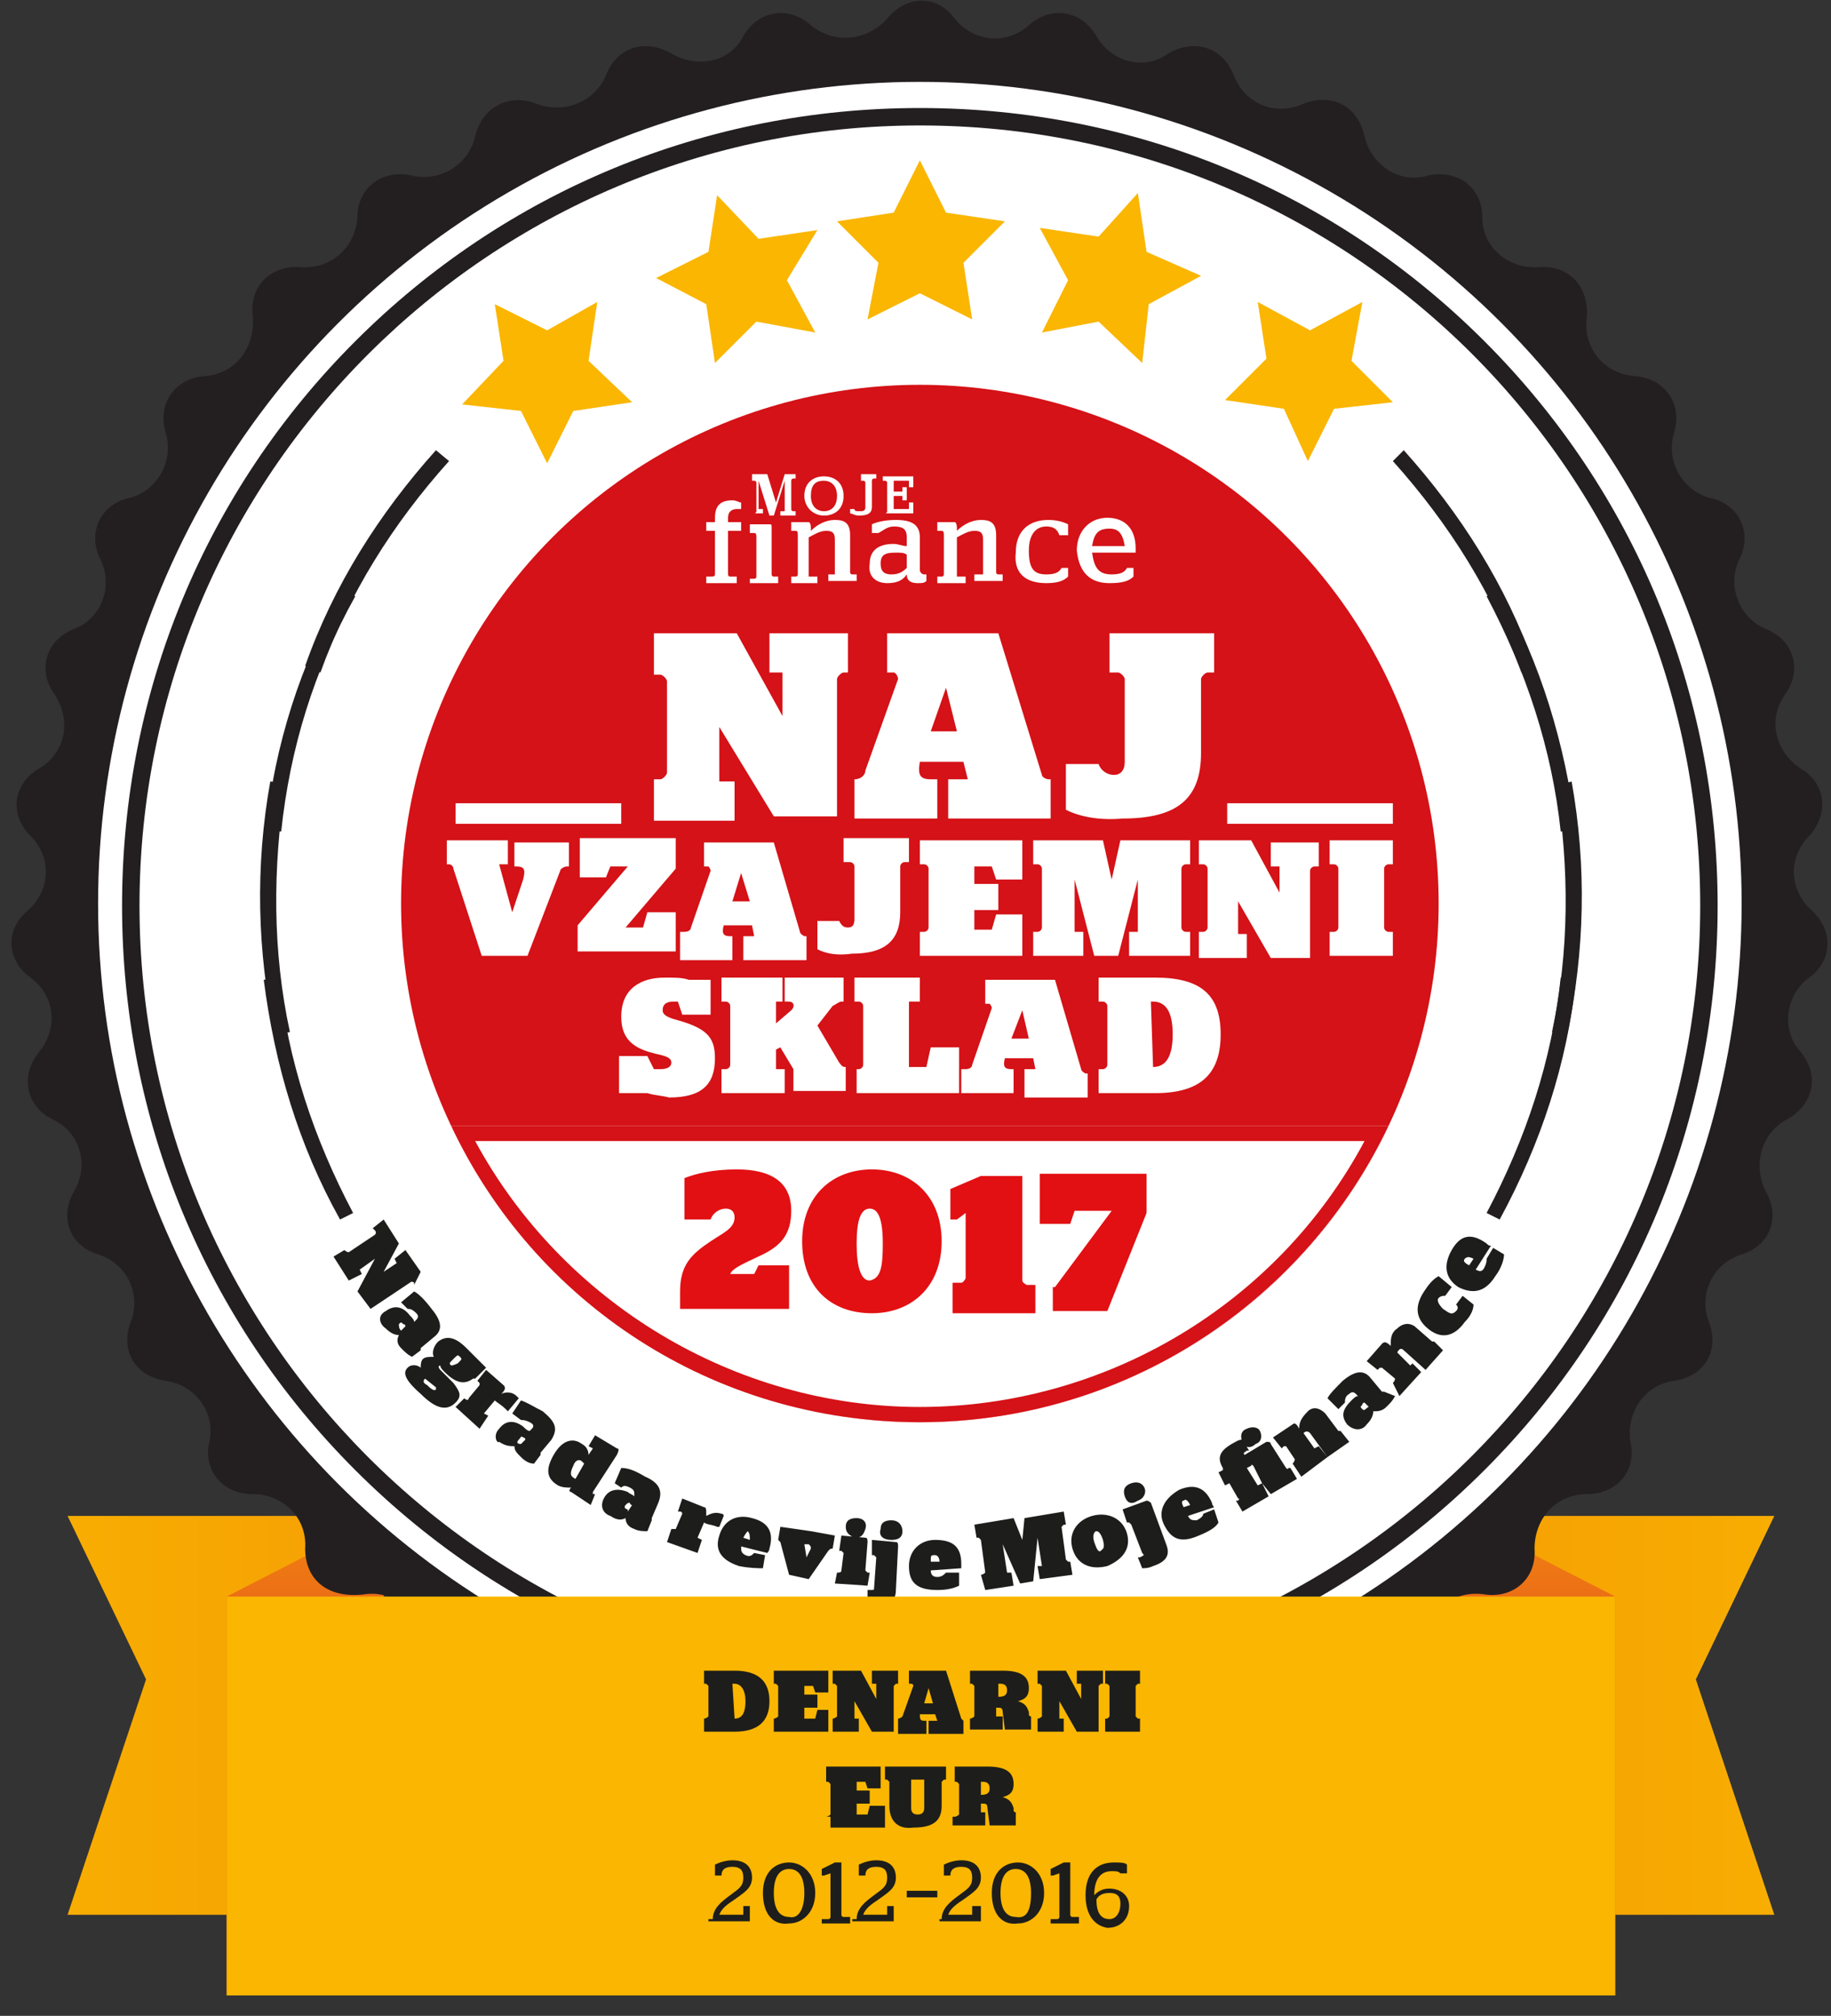 <?xml version="1.0" encoding="UTF-8" standalone="no"?>
<svg width="89px" height="98px" viewBox="0 0 89 98" version="1.1" xmlns="http://www.w3.org/2000/svg" xmlns:xlink="http://www.w3.org/1999/xlink">
    <rect x="0" y="0" width="89" height="98" fill="#333333" stroke="none"/>
    <!-- Generator: Sketch 46 (44423) - http://www.bohemiancoding.com/sketch -->
    <title>Denarni EUR5</title>
    <desc>Created with Sketch.</desc>
    <defs>
        <linearGradient x1="-119.517%" y1="50.203%" x2="307.191%" y2="50.203%" id="linearGradient-1">
            <stop stop-color="#FBBD00" offset="0%"></stop>
            <stop stop-color="#F08406" offset="100%"></stop>
        </linearGradient>
        <linearGradient x1="219.356%" y1="50.203%" x2="-207.354%" y2="50.203%" id="linearGradient-2">
            <stop stop-color="#FBBD00" offset="0%"></stop>
            <stop stop-color="#F08406" offset="100%"></stop>
        </linearGradient>
        <linearGradient x1="49.878%" y1="-33.908%" x2="49.878%" y2="21.29%" id="linearGradient-3">
            <stop stop-color="#F9B100" offset="0%"></stop>
            <stop stop-color="#EB6918" offset="100%"></stop>
        </linearGradient>
        <linearGradient x1="49.803%" y1="-33.908%" x2="49.803%" y2="21.29%" id="linearGradient-4">
            <stop stop-color="#F9B100" offset="0%"></stop>
            <stop stop-color="#EB6918" offset="100%"></stop>
        </linearGradient>
    </defs>
    <g id="Page-1" stroke="none" stroke-width="1" fill="none" fill-rule="evenodd">
        <g id="Artboard" transform="translate(-380, -446)" fill-rule="nonzero">
            <g id="Denarni-EUR5" transform="translate(380, 445)">
                <polygon id="Shape" fill="url(#linearGradient-1)" points="3.285 94.086 18.648 94.086 18.648 74.696 3.285 74.696 7.099 82.643"></polygon>
                <polygon id="Shape" fill="url(#linearGradient-2)" points="86.245 94.086 70.882 94.086 70.882 74.696 86.245 74.696 82.431 82.643"></polygon>
                <polygon id="Shape" fill="url(#linearGradient-3)" points="11.019 98.006 18.648 94.086 18.648 74.696 11.019 78.617"></polygon>
                <polygon id="Shape" fill="url(#linearGradient-4)" points="78.511 98.006 70.882 94.086 70.882 74.696 78.511 78.617"></polygon>
                <path d="M43.123,1.907 C44.076,0.742 45.56,0.742 46.407,1.907 C47.361,3.073 48.95,3.179 50.01,2.225 C51.069,1.271 52.552,1.483 53.294,2.755 C54.036,4.026 55.625,4.45 56.79,3.602 C58.062,2.861 59.439,3.285 59.969,4.662 C60.499,6.039 61.982,6.675 63.36,6.039 C64.737,5.51 66.008,6.145 66.326,7.629 C66.644,9.006 68.021,9.96 69.399,9.536 C70.776,9.218 72.048,10.065 72.048,11.549 C72.048,13.032 73.319,14.092 74.802,13.986 C76.286,13.88 77.239,14.939 77.133,16.423 C76.921,17.906 77.981,19.177 79.464,19.283 C80.948,19.389 81.795,20.661 81.371,22.038 C80.948,23.415 81.795,24.899 83.173,25.217 C84.55,25.535 85.186,26.912 84.55,28.183 C83.914,29.455 84.55,31.044 85.821,31.574 C87.199,32.104 87.623,33.587 86.775,34.752 C85.927,35.918 86.245,37.507 87.517,38.355 C88.788,39.096 88.894,40.58 87.94,41.639 C86.881,42.699 86.987,44.288 88.046,45.242 C89.106,46.195 89.106,47.679 87.94,48.526 C86.775,49.374 86.563,51.069 87.517,52.129 C88.47,53.294 88.152,54.671 86.881,55.413 C85.61,56.049 85.186,57.638 85.821,58.91 C86.563,60.181 86.033,61.558 84.656,61.982 C83.279,62.406 82.537,63.889 83.067,65.267 C83.596,66.644 82.855,67.915 81.371,68.127 C79.888,68.339 79.04,69.717 79.252,71.094 C79.57,72.471 78.617,73.637 77.133,73.637 C75.65,73.637 74.59,74.802 74.59,76.286 C74.696,77.769 73.531,78.723 72.154,78.511 C70.67,78.299 69.399,79.252 69.293,80.736 C69.081,82.219 67.81,82.961 66.538,82.537 C65.161,82.113 63.677,82.855 63.36,84.232 C63.042,85.61 61.558,86.245 60.287,85.504 C59.015,84.868 57.426,85.292 56.79,86.669 C56.155,87.94 54.671,88.364 53.612,87.517 C52.446,86.669 50.857,86.881 50.01,88.152 C49.162,89.318 47.679,89.424 46.725,88.47 C45.771,87.411 44.076,87.411 43.123,88.47 C42.169,89.53 40.58,89.424 39.838,88.152 C38.99,86.987 37.401,86.669 36.236,87.517 C35.07,88.364 33.587,88.046 33.057,86.669 C32.421,85.398 30.938,84.868 29.561,85.504 C28.289,86.139 26.912,85.61 26.488,84.232 C26.064,82.855 24.687,82.113 23.31,82.537 C21.932,82.961 20.661,82.219 20.555,80.736 C20.343,79.252 19.071,78.299 17.694,78.511 C15.893,78.723 14.833,77.769 14.833,76.286 C14.939,74.802 13.774,73.637 12.29,73.637 C10.807,73.637 9.854,72.471 10.171,71.094 C10.489,69.717 9.536,68.339 8.052,68.127 C6.569,67.915 5.827,66.644 6.357,65.267 C6.887,63.889 6.145,62.406 4.768,61.982 C3.39,61.558 2.861,60.181 3.602,58.91 C4.344,57.638 3.92,56.049 2.543,55.413 C1.271,54.777 0.954,53.294 1.907,52.129 C2.861,50.963 2.649,49.374 1.483,48.526 C0.318,47.679 0.212,46.195 1.377,45.242 C2.437,44.288 2.543,42.699 1.483,41.639 C0.424,40.58 0.636,39.096 1.907,38.355 C3.179,37.613 3.496,36.024 2.649,34.752 C1.801,33.587 2.225,32.104 3.602,31.574 C4.98,31.044 5.51,29.455 4.874,28.183 C4.238,26.912 4.874,25.535 6.251,25.217 C7.629,24.899 8.476,23.415 8.052,22.038 C7.629,20.661 8.476,19.389 9.96,19.283 C11.443,19.177 12.396,17.906 12.29,16.423 C12.079,14.939 13.138,13.88 14.621,13.986 C16.105,14.092 17.27,13.032 17.376,11.549 C17.376,10.065 18.648,9.218 20.025,9.536 C21.402,9.854 22.78,9.006 23.098,7.629 C23.415,6.251 24.687,5.51 26.064,6.039 C27.442,6.569 28.925,5.933 29.455,4.662 C29.985,3.285 31.362,2.861 32.633,3.602 C33.905,4.344 35.494,4.026 36.13,2.755 C36.871,1.483 38.355,1.271 39.414,2.225 C40.58,3.179 42.169,2.967 43.123,1.907 Z" id="Shape" fill="#231F20"></path>
                <circle id="Oval" fill="#FFFFFF" cx="44.712" cy="44.924" r="39.944"></circle>
                <path d="M44.712,83.808 C34.329,83.808 24.581,79.782 17.27,72.471 C9.96,65.161 5.933,55.413 5.933,45.03 C5.933,34.646 9.96,24.899 17.27,17.588 C24.581,10.277 34.329,6.251 44.712,6.251 C55.095,6.251 64.843,10.277 72.154,17.588 C79.464,24.899 83.49,34.646 83.49,45.03 C83.49,55.413 79.464,65.161 72.154,72.471 C64.843,79.782 55.095,83.808 44.712,83.808 Z M44.712,7.099 C23.839,7.099 6.781,24.051 6.781,45.03 C6.781,65.902 23.733,82.961 44.712,82.961 C65.69,82.855 82.643,65.902 82.643,45.03 C82.643,24.051 65.69,7.099 44.712,7.099 Z" id="Shape" fill="#231F20"></path>
                <circle id="Oval" fill="#D41217" cx="44.712" cy="44.924" r="25.217"></circle>
                <path d="M13.668,41.427 L12.926,41.321 C13.35,37.189 14.621,33.269 16.635,29.667 L17.27,29.985 C15.257,33.587 14.092,37.401 13.668,41.427 Z" id="Shape" fill="#231F20"></path>
                <path d="M75.862,41.427 C75.438,37.401 74.167,33.587 72.26,29.985 L72.895,29.667 C74.908,33.269 76.074,37.189 76.604,41.321 L75.862,41.427 Z" id="Shape" fill="#231F20"></path>
                <path d="M72.895,60.287 L72.26,59.969 C74.167,56.367 75.438,52.552 75.862,48.526 L76.604,48.632 C76.18,52.658 74.908,56.579 72.895,60.287 Z" id="Shape" fill="#231F20"></path>
                <path d="M16.529,60.287 C14.515,56.685 13.35,52.764 12.82,48.632 L13.562,48.526 C13.986,52.552 15.257,56.367 17.164,59.969 L16.529,60.287 Z" id="Shape" fill="#231F20"></path>
                <g id="Group" transform="translate(15.893, 59.333)" fill="#1D1D1B">
                    <path d="M0.848,2.437 L0.848,2.437 C0.954,2.543 1.06,2.543 1.06,2.543 L2.331,1.695 C2.331,1.695 2.437,1.589 2.331,1.483 L2.225,1.377 L2.755,0.954 L3.496,2.119 L2.755,3.496 L2.755,3.496 L3.39,3.073 L3.285,2.861 L3.814,2.437 L4.556,3.496 L4.238,4.132 L4.238,4.026 C4.238,4.026 4.132,3.92 4.026,4.026 L2.119,5.298 L1.483,4.45 L2.331,2.861 L2.331,2.861 L1.589,3.39 L1.695,3.602 L1.06,3.92 L0.318,2.755 L0.848,2.437 Z" id="Shape"></path>
                    <path d="M2.861,5.404 C3.285,5.086 3.708,5.192 4.026,5.615 C4.132,5.721 4.238,5.827 4.238,5.933 L4.344,5.827 C4.45,5.721 4.45,5.615 4.344,5.51 C4.132,5.298 4.026,5.298 3.92,5.298 L3.602,4.98 L4.238,4.45 C4.45,4.556 4.768,4.874 5.086,5.298 C5.615,5.933 5.615,6.357 5.192,6.675 L4.556,7.205 C4.556,7.205 4.556,7.311 4.556,7.311 L4.556,7.311 L4.132,7.629 C3.92,7.523 3.814,7.417 3.602,7.205 C3.39,6.993 3.39,6.781 3.496,6.569 C3.285,6.569 3.073,6.463 2.861,6.251 C2.543,6.039 2.437,5.615 2.861,5.404 Z M3.602,6.357 L3.814,6.145 C3.814,6.145 3.814,6.039 3.708,6.039 C3.602,5.933 3.602,5.933 3.496,6.039 C3.496,6.145 3.496,6.251 3.602,6.357 C3.602,6.357 3.602,6.357 3.602,6.357 Z" id="Shape"></path>
                    <path d="M3.92,8.158 C4.132,7.946 4.45,8.052 4.556,8.158 C4.556,8.052 4.556,7.84 4.662,7.735 C4.768,7.629 4.98,7.629 5.192,7.629 C5.086,7.417 5.192,7.099 5.404,6.887 C5.827,6.569 6.251,6.675 6.781,7.205 C6.887,7.311 6.993,7.417 7.099,7.523 L7.735,8.158 L7.205,8.688 L7.205,8.688 C7.205,8.688 7.099,8.688 7.099,8.688 C6.675,9.006 6.251,8.9 5.721,8.37 C5.615,8.264 5.51,8.158 5.51,8.052 C5.404,8.052 5.404,8.158 5.51,8.264 L6.145,8.9 C6.463,9.324 6.569,9.536 6.251,9.854 C5.827,10.277 5.298,10.171 4.556,9.43 C3.708,8.688 3.708,8.37 3.92,8.158 Z M4.768,8.688 C4.662,8.794 4.662,8.9 4.874,9.006 C4.98,9.112 5.192,9.324 5.298,9.218 C5.298,9.218 5.298,9.112 5.298,9.112 L4.768,8.688 Z M6.357,7.946 C6.569,7.735 6.569,7.735 6.463,7.629 C6.357,7.523 6.357,7.523 6.145,7.735 C5.933,7.946 5.933,7.946 6.039,8.052 C6.039,8.052 6.145,8.052 6.357,7.946 Z" id="Shape"></path>
                    <path d="M6.675,9.642 L6.675,9.642 C6.781,9.748 6.887,9.748 6.887,9.642 L7.417,9.006 C7.417,9.006 7.417,8.9 7.417,8.9 L7.311,8.794 L7.735,8.264 L8.582,9.006 C8.688,9.112 8.688,9.218 8.476,9.43 C8.688,9.324 9.006,9.324 9.218,9.536 C9.218,9.536 9.324,9.642 9.324,9.642 L8.794,10.277 L8.688,10.171 C8.476,9.96 8.264,9.854 8.158,9.748 L7.629,10.383 L7.84,10.489 L7.417,11.125 L6.251,10.065 L6.675,9.642 Z" id="Shape"></path>
                    <path d="M8.37,11.125 C8.688,10.701 9.112,10.701 9.536,11.019 C9.642,11.125 9.748,11.231 9.854,11.231 L9.96,11.125 C10.065,11.019 10.065,10.913 9.854,10.807 C9.642,10.701 9.536,10.701 9.43,10.701 L9.006,10.383 L9.43,9.748 C9.748,9.854 10.065,10.065 10.489,10.277 C11.125,10.807 11.231,11.125 10.913,11.655 L10.383,12.29 C10.383,12.29 10.383,12.396 10.383,12.396 L10.383,12.396 L10.065,12.82 C9.854,12.82 9.642,12.714 9.43,12.502 C9.218,12.29 9.112,12.185 9.112,11.973 C8.9,11.973 8.688,11.973 8.37,11.761 C8.264,11.867 8.052,11.443 8.37,11.125 Z M9.43,11.867 L9.642,11.655 C9.642,11.655 9.642,11.549 9.536,11.549 C9.43,11.443 9.43,11.549 9.324,11.655 C9.218,11.761 9.218,11.867 9.43,11.867 C9.324,11.867 9.324,11.867 9.43,11.867 Z" id="Shape"></path>
                    <path d="M11.019,12.396 C11.443,11.655 11.973,11.549 12.396,11.867 C12.608,11.973 12.714,12.185 12.714,12.396 L12.926,12.079 L12.714,11.973 L13.032,11.443 L14.092,12.079 C14.198,12.079 14.198,12.185 14.092,12.396 L12.926,14.198 C12.926,14.198 12.926,14.304 12.926,14.304 L13.032,14.304 L12.82,14.833 L11.867,14.198 C11.761,14.198 11.761,14.092 11.867,13.986 C11.655,13.986 11.443,13.986 11.231,13.88 C10.701,13.562 10.595,13.138 11.019,12.396 Z M12.079,13.562 L12.502,12.82 C12.502,12.82 12.502,12.82 12.396,12.714 C12.29,12.608 12.079,12.608 11.973,12.926 C11.761,13.35 11.867,13.456 12.079,13.562 C11.973,13.562 11.973,13.562 12.079,13.562 Z" id="Shape"></path>
                    <path d="M13.456,14.515 C13.668,14.092 14.092,13.986 14.621,14.198 C14.727,14.304 14.833,14.304 14.939,14.41 L14.939,14.304 C14.939,14.198 14.939,14.092 14.727,13.986 C14.515,13.88 14.41,13.88 14.304,13.986 L13.986,13.774 L14.304,13.032 C14.621,13.032 14.939,13.138 15.469,13.456 C16.211,13.774 16.317,14.198 16.105,14.727 L15.787,15.469 C15.787,15.469 15.787,15.575 15.787,15.575 L15.787,15.575 L15.575,16.105 C15.363,16.105 15.151,16.105 14.939,15.999 C14.621,15.893 14.515,15.681 14.515,15.469 C14.304,15.575 14.092,15.575 13.774,15.363 C13.456,15.257 13.244,14.939 13.456,14.515 Z M14.621,15.151 L14.833,14.833 C14.833,14.833 14.727,14.833 14.727,14.727 C14.621,14.727 14.621,14.727 14.515,14.833 C14.41,14.939 14.515,15.045 14.621,15.045 C14.621,15.151 14.621,15.151 14.621,15.151 Z" id="Shape"></path>
                    <path d="M16.74,15.999 L16.74,15.999 C16.846,15.999 16.952,15.999 16.952,15.999 L17.27,15.257 C17.27,15.257 17.27,15.151 17.164,15.151 L17.058,15.151 L17.27,14.515 L18.33,14.939 C18.436,14.939 18.436,15.045 18.436,15.363 C18.648,15.257 18.86,15.151 19.177,15.257 C19.177,15.257 19.283,15.257 19.283,15.363 L19.071,15.893 L18.965,15.893 C18.754,15.787 18.436,15.787 18.33,15.681 L18.012,16.423 L18.224,16.529 L18.012,17.164 L16.529,16.635 L16.74,15.999 Z" id="Shape"></path>
                    <path d="M20.131,16.846 C20.131,17.058 20.131,17.164 20.343,17.27 C20.555,17.376 20.661,17.27 20.767,17.164 L21.296,17.27 L21.19,17.906 C20.979,17.906 20.555,17.906 20.025,17.8 C19.071,17.482 18.86,16.952 19.071,16.317 C19.283,15.575 19.919,15.257 20.661,15.469 C21.508,15.681 21.72,16.211 21.508,16.952 C21.508,17.058 21.402,17.164 21.402,17.164 L20.131,16.846 Z M20.237,16.423 L20.555,16.529 C20.555,16.317 20.555,16.211 20.449,16.105 C20.449,16.105 20.343,16.211 20.237,16.423 Z" id="Shape"></path>
                    <path d="M22.038,16.635 C22.038,16.635 21.932,16.529 21.932,16.529 L21.932,16.529 L22.038,15.893 L23.521,16.105 L23.415,16.74 L23.204,16.74 L23.31,17.376 L23.31,17.376 L23.521,16.952 C23.521,16.846 23.521,16.846 23.415,16.74 L23.415,16.74 L23.521,16.105 L24.687,16.317 L24.581,16.952 L24.581,16.952 C24.475,16.952 24.475,16.952 24.369,17.058 L23.415,18.436 L22.462,18.224 L22.038,16.635 Z" id="Shape"></path>
                    <path d="M24.793,18.118 L24.793,18.118 C24.899,18.118 25.005,18.118 25.005,18.012 L25.111,17.164 C25.111,17.164 25.005,17.058 25.005,17.058 L24.899,17.058 L25.005,16.317 L26.17,16.423 C26.276,16.423 26.276,16.529 26.276,16.635 L26.17,18.012 C26.17,18.012 26.276,18.118 26.276,18.118 L26.382,18.118 L26.276,18.754 L24.687,18.648 L24.793,18.118 Z M25.217,15.893 C25.217,15.575 25.429,15.469 25.746,15.469 C26.064,15.469 26.276,15.681 26.17,15.999 C26.064,16.317 25.958,16.423 25.64,16.423 C25.429,16.317 25.217,16.211 25.217,15.893 Z" id="Shape"></path>
                    <path d="M26.276,19.601 L26.276,18.965 L26.382,18.965 C26.594,18.965 26.594,18.965 26.594,18.86 L26.7,17.376 C26.7,17.376 26.594,17.27 26.594,17.27 L26.488,17.27 L26.488,16.529 L27.654,16.635 C27.76,16.635 27.76,16.74 27.76,16.846 L27.654,18.965 C27.654,19.495 27.336,19.707 26.7,19.707 C26.594,19.707 26.382,19.601 26.276,19.601 Z M26.912,15.999 C26.912,15.681 27.124,15.575 27.442,15.575 C27.76,15.575 27.971,15.787 27.971,16.105 C27.971,16.423 27.76,16.529 27.442,16.529 C27.018,16.529 26.806,16.317 26.912,15.999 Z" id="Shape"></path>
                    <path d="M29.349,18.012 C29.349,18.224 29.455,18.33 29.667,18.33 C29.879,18.33 29.985,18.224 30.09,18.118 L30.726,18.118 L30.726,18.754 C30.514,18.86 30.196,18.965 29.667,18.965 C28.607,18.965 28.289,18.542 28.289,17.8 C28.289,17.058 28.819,16.529 29.561,16.529 C30.408,16.529 30.832,16.846 30.832,17.694 C30.832,17.8 30.832,17.906 30.832,17.906 L29.349,18.012 Z M29.349,17.588 L29.773,17.588 C29.773,17.376 29.667,17.27 29.561,17.27 C29.349,17.27 29.349,17.27 29.349,17.588 Z" id="Shape"></path>
                    <path d="M31.786,18.224 L31.786,18.224 C31.892,18.224 31.998,18.118 31.998,18.118 L31.786,16.529 C31.786,16.529 31.68,16.423 31.68,16.423 L31.574,16.423 L31.468,15.787 L33.375,15.469 L33.799,16.529 L33.799,16.529 L33.905,15.469 L35.812,15.151 L35.918,15.787 L35.812,15.787 C35.812,15.787 35.706,15.893 35.706,15.893 L35.918,17.482 C35.918,17.482 36.024,17.588 36.024,17.588 L36.13,17.588 L36.236,18.224 L34.646,18.436 L34.54,17.8 L34.752,17.8 L34.54,16.423 L34.54,16.423 L34.329,18.542 L33.693,18.648 L32.845,16.74 L32.845,16.74 L33.057,18.118 L33.269,18.118 L33.375,18.754 L31.998,18.965 L31.786,18.224 Z" id="Shape"></path>
                    <path d="M36.236,16.952 C36.024,16.211 36.448,15.575 37.189,15.363 C37.931,15.151 38.673,15.469 38.885,16.211 C39.096,16.952 38.673,17.482 37.931,17.8 C37.083,18.012 36.448,17.694 36.236,16.952 Z M37.719,16.529 C37.613,16.211 37.507,16.105 37.401,16.105 C37.295,16.105 37.189,16.317 37.295,16.635 C37.401,16.952 37.507,17.164 37.613,17.058 C37.719,16.952 37.825,16.952 37.719,16.529 Z" id="Shape"></path>
                    <path d="M39.626,17.906 L39.414,17.376 L39.52,17.376 C39.732,17.27 39.732,17.27 39.626,17.164 L39.096,15.787 C39.096,15.787 38.99,15.681 38.99,15.681 L38.885,15.681 L38.673,15.045 L39.838,14.621 C39.944,14.621 40.05,14.727 40.05,14.727 L40.792,16.74 C41.004,17.27 40.792,17.588 40.156,17.8 C39.944,17.906 39.732,17.906 39.626,17.906 Z M38.779,14.41 C38.673,14.092 38.779,13.88 39.096,13.774 C39.414,13.668 39.626,13.774 39.732,13.986 C39.838,14.198 39.732,14.515 39.414,14.621 C39.096,14.833 38.885,14.727 38.779,14.41 Z" id="Shape"></path>
                    <path d="M41.851,15.363 C41.957,15.575 42.063,15.575 42.275,15.575 C42.487,15.469 42.593,15.363 42.593,15.257 L43.123,15.045 L43.335,15.681 C43.229,15.893 42.911,16.105 42.381,16.317 C41.427,16.74 41.004,16.423 40.686,15.787 C40.368,15.151 40.686,14.515 41.427,14.092 C42.169,13.774 42.699,13.986 43.017,14.727 C43.017,14.833 43.123,14.939 43.123,14.939 L41.851,15.363 Z M41.639,14.939 L41.957,14.833 C41.851,14.621 41.745,14.515 41.639,14.621 C41.533,14.621 41.533,14.727 41.639,14.939 Z" id="Shape"></path>
                    <path d="M45.454,13.774 L45.454,13.774 L45.03,12.926 C45.03,12.926 44.924,12.82 44.924,12.926 L44.712,13.032 L45.242,13.88 L45.454,13.774 L45.771,14.41 L44.5,15.151 L44.182,14.621 L44.288,14.621 C44.288,14.621 44.394,14.515 44.288,14.515 L43.864,13.774 L43.652,13.88 L43.335,13.244 L43.546,13.138 L43.546,13.032 C43.229,12.502 43.44,12.185 43.97,11.867 C44.182,11.761 44.288,11.655 44.5,11.655 L44.818,12.185 L44.712,12.185 C44.606,12.29 44.5,12.29 44.606,12.396 L44.606,12.396 L45.665,11.761 C45.771,11.761 45.877,11.761 45.877,11.867 L46.619,13.032 C46.619,13.032 46.725,13.138 46.725,13.032 L46.831,13.032 L47.149,13.562 L45.877,14.304 L45.454,13.774 Z M44.5,11.761 C44.394,11.549 44.394,11.231 44.712,11.125 C44.924,11.019 45.242,11.019 45.348,11.231 C45.454,11.443 45.454,11.761 45.136,11.867 C44.924,12.079 44.606,12.079 44.5,11.761 Z" id="Shape"></path>
                    <path d="M46.937,12.82 L46.937,12.82 C47.043,12.714 47.043,12.608 47.043,12.608 L46.619,11.973 C46.619,11.973 46.513,11.973 46.513,11.973 L46.407,12.079 L45.983,11.549 L46.937,10.913 C47.043,10.807 47.149,10.913 47.255,11.125 C47.255,10.807 47.361,10.595 47.679,10.277 C47.89,10.065 48.208,10.065 48.526,10.383 L49.162,11.231 C49.162,11.231 49.268,11.231 49.268,11.231 L49.268,11.231 L49.692,11.761 L48.632,12.502 L47.785,11.337 C47.679,11.231 47.573,11.231 47.467,11.337 L47.996,12.079 L48.208,11.973 L48.632,12.502 L47.361,13.456 L46.937,12.82 Z" id="Shape"></path>
                    <path d="M49.586,10.913 C49.268,10.489 49.374,10.171 49.798,9.748 C49.904,9.642 50.01,9.536 50.115,9.536 L50.01,9.43 C49.904,9.324 49.798,9.324 49.692,9.43 C49.48,9.536 49.48,9.748 49.48,9.854 L49.162,10.171 L48.632,9.642 C48.738,9.43 49.056,9.112 49.374,8.794 C50.01,8.264 50.433,8.264 50.751,8.688 L51.281,9.324 C51.281,9.324 51.387,9.324 51.387,9.324 L51.387,9.324 L51.917,9.536 C51.811,9.748 51.705,9.854 51.493,10.065 C51.281,10.277 51.069,10.277 50.857,10.277 C50.857,10.489 50.751,10.701 50.539,10.913 C50.327,11.231 49.904,11.231 49.586,10.913 Z M50.645,10.065 L50.433,9.854 C50.433,9.854 50.327,9.854 50.327,9.96 C50.221,10.065 50.221,10.065 50.327,10.171 C50.433,10.277 50.433,10.171 50.645,10.065 C50.539,10.171 50.539,10.065 50.645,10.065 Z" id="Shape"></path>
                    <path d="M51.811,8.9 L51.811,8.9 C51.917,8.794 51.917,8.688 51.917,8.688 L51.281,8.158 C51.281,8.158 51.175,8.158 51.175,8.158 L51.069,8.264 L50.539,7.84 L51.281,6.993 C51.387,6.887 51.493,6.887 51.705,7.099 C51.705,6.781 51.705,6.463 52.023,6.251 C52.235,6.039 52.552,5.933 52.87,6.145 L53.718,6.887 C53.718,6.887 53.824,6.887 53.824,6.887 L53.824,6.887 L54.248,7.311 L53.4,8.264 L52.34,7.311 C52.235,7.205 52.129,7.205 52.023,7.417 L52.658,8.052 L52.764,7.946 L53.188,8.37 L52.129,9.536 L51.811,8.9 Z" id="Shape"></path>
                    <path d="M53.506,6.251 C52.87,5.721 52.87,5.086 53.4,4.344 C53.612,4.026 53.824,3.814 54.036,3.708 L54.671,4.238 L54.354,4.662 C54.248,4.662 54.142,4.662 54.036,4.768 C53.93,4.874 54.036,5.086 54.248,5.298 C54.565,5.51 54.671,5.615 54.883,5.404 C54.989,5.298 54.989,5.192 54.883,5.086 L55.201,4.662 L55.731,5.086 C55.731,5.298 55.625,5.615 55.307,5.933 C54.777,6.675 54.142,6.781 53.506,6.251 Z" id="Shape"></path>
                    <path d="M55.837,3.39 C56.049,3.496 56.155,3.496 56.261,3.285 C56.367,3.073 56.367,2.967 56.367,2.861 L56.685,2.331 L57.214,2.649 C57.214,2.861 57.108,3.285 56.79,3.708 C56.261,4.556 55.625,4.556 54.989,4.238 C54.354,3.814 54.248,3.179 54.671,2.437 C55.095,1.695 55.625,1.589 56.367,2.119 C56.473,2.225 56.473,2.225 56.579,2.225 L55.837,3.39 Z M55.519,3.179 L55.731,2.861 C55.519,2.755 55.413,2.755 55.307,2.861 C55.201,2.967 55.307,3.073 55.519,3.179 Z" id="Shape"></path>
                </g>
                <g id="Group" transform="translate(21.19, 55.095)">
                    <path d="M0.742,0.636 C4.768,9.218 13.456,15.045 23.521,15.045 C33.587,15.045 42.275,9.112 46.301,0.636 L0.742,0.636 Z" id="Shape" fill="#FFFFFF"></path>
                    <path d="M45.136,1.377 C40.898,9.324 32.527,14.304 23.521,14.304 C14.515,14.304 6.145,9.218 1.907,1.377 L45.136,1.377 L45.136,1.377 Z M46.301,0.636 L0.742,0.636 C4.768,9.218 13.456,15.045 23.521,15.045 C33.587,15.045 42.275,9.112 46.301,0.636 L46.301,0.636 Z" id="Shape" fill="#D41217"></path>
                </g>
                <g id="Group" transform="translate(21.19, 31.786)" fill="#FFFFFF">
                    <path d="M10.595,7.099 L10.913,7.099 C11.019,7.099 11.231,6.887 11.231,6.781 L11.231,2.331 C11.231,2.225 11.019,2.013 10.913,2.013 L10.595,2.013 L10.595,0 L14.621,0 L16.846,4.026 L16.846,4.026 L16.846,1.907 L16.211,1.907 L16.211,0 L20.025,0 L20.025,1.907 L19.813,1.907 C19.707,1.907 19.495,2.119 19.495,2.225 L19.495,8.9 L16.423,8.9 L13.774,4.556 L13.774,4.556 L13.774,7.205 L14.515,7.205 L14.515,9.112 L10.595,9.112 L10.595,7.099 Z" id="Shape"></path>
                    <path d="M20.343,7.099 L20.343,7.099 C20.661,7.099 20.873,6.887 20.873,6.675 L22.462,2.225 C22.462,2.119 22.356,1.907 22.25,1.907 L21.932,1.907 L21.932,0 L27.336,0 L29.455,6.887 C29.455,6.993 29.667,7.099 29.773,7.099 L29.879,7.099 L29.879,9.006 L24.899,9.006 L24.899,7.099 L25.852,7.099 L25.64,6.251 L23.521,6.251 C23.415,6.887 23.521,7.099 24.051,7.099 L24.369,7.099 L24.369,9.006 L20.343,9.006 L20.343,7.099 Z M24.051,4.768 L25.323,4.768 L24.793,2.649 L24.793,2.649 L24.051,4.768 Z" id="Shape"></path>
                    <path d="M30.62,8.582 L30.62,6.357 L32.21,6.357 C32.315,6.675 32.633,6.887 32.951,6.887 C33.269,6.887 33.481,6.675 33.481,6.251 L33.481,2.225 C33.481,2.119 33.269,1.907 33.163,1.907 L32.739,1.907 L32.739,0 L37.825,0 L37.825,1.907 L37.507,1.907 C37.401,1.907 37.189,2.119 37.189,2.225 L37.189,5.827 C37.189,8.052 36.024,9.006 33.375,9.006 C32.21,9.112 31.256,8.9 30.62,8.582 Z" id="Shape"></path>
                    <path d="M0.848,11.443 C0.848,11.337 0.742,11.231 0.636,11.231 L0.53,11.231 L0.53,10.065 L3.496,10.065 L3.496,11.231 L3.073,11.231 L3.708,13.562 L3.708,13.562 L4.238,11.973 C4.344,11.549 4.344,11.337 3.92,11.337 L3.814,11.337 L3.814,10.171 L6.463,10.171 L6.463,11.337 L6.357,11.337 C6.251,11.337 6.039,11.443 6.039,11.549 L4.45,15.681 L2.225,15.681 L0.848,11.443 Z" id="Shape"></path>
                    <polygon id="Shape" points="6.887 14.198 9.324 11.337 9.324 11.337 8.476 11.337 8.264 11.867 6.993 11.867 6.993 9.96 11.655 9.96 11.655 11.443 9.218 14.304 9.218 14.304 10.065 14.304 10.277 13.562 11.655 13.562 11.655 15.469 6.887 15.469"></polygon>
                    <path d="M12.079,14.515 L12.079,14.515 C12.29,14.515 12.396,14.41 12.396,14.304 L13.35,11.549 C13.35,11.443 13.244,11.337 13.244,11.337 L13.032,11.337 L13.032,10.171 L16.423,10.171 L17.694,14.515 C17.694,14.621 17.906,14.727 17.906,14.727 L18.012,14.727 L18.012,15.893 L14.939,15.893 L14.939,14.727 L15.469,14.727 L15.363,14.198 L13.986,14.198 C13.88,14.621 13.986,14.727 14.304,14.727 L14.41,14.727 L14.41,15.893 L11.867,15.893 L11.867,14.515 L12.079,14.515 Z M14.41,13.032 L15.257,13.032 L14.833,11.655 L14.833,11.655 L14.41,13.032 Z" id="Shape"></path>
                    <path d="M18.542,15.363 L18.542,13.986 L19.601,13.986 C19.707,14.198 19.813,14.304 20.025,14.304 C20.237,14.304 20.343,14.198 20.343,13.88 L20.343,11.337 C20.343,11.231 20.237,11.125 20.131,11.125 L19.813,11.125 L19.813,9.96 L22.992,9.96 L22.992,11.125 L22.78,11.125 C22.674,11.125 22.568,11.231 22.568,11.337 L22.568,13.562 C22.568,14.939 21.826,15.575 20.237,15.575 C19.495,15.681 18.965,15.575 18.542,15.363 Z" id="Shape"></path>
                    <path d="M23.521,14.515 L23.733,14.515 C23.839,14.515 23.945,14.41 23.945,14.304 L23.945,11.443 C23.945,11.337 23.839,11.231 23.733,11.231 L23.521,11.231 L23.521,10.065 L28.501,10.065 L28.501,11.973 L27.23,11.973 L27.018,11.337 L26.17,11.337 L26.17,12.185 L27.336,12.185 L27.336,13.456 L26.17,13.456 L26.17,14.41 L27.018,14.41 L27.23,13.668 L28.501,13.668 L28.501,15.681 L23.521,15.681 L23.521,14.515 Z" id="Shape"></path>
                    <path d="M29.031,14.515 L29.243,14.515 C29.349,14.515 29.455,14.41 29.455,14.304 L29.455,11.443 C29.455,11.337 29.349,11.231 29.243,11.231 L29.031,11.231 L29.031,10.065 L32.421,10.065 L32.845,11.973 L32.845,11.973 L33.269,10.065 L36.66,10.065 L36.66,11.231 L36.448,11.231 C36.342,11.231 36.236,11.337 36.236,11.443 L36.236,14.304 C36.236,14.41 36.342,14.515 36.448,14.515 L36.66,14.515 L36.66,15.681 L33.693,15.681 L33.693,14.515 L34.117,14.515 L34.117,11.973 L34.117,11.973 L33.163,15.681 L31.998,15.681 L31.044,11.973 L31.044,11.973 L31.044,14.515 L31.468,14.515 L31.468,15.681 L29.031,15.681 L29.031,14.515 L29.031,14.515 Z" id="Shape"></path>
                    <path d="M37.083,14.515 L37.295,14.515 C37.401,14.515 37.507,14.41 37.507,14.304 L37.507,11.443 C37.507,11.337 37.401,11.231 37.295,11.231 L37.083,11.231 L37.083,10.065 L39.626,10.065 L41.004,12.608 L41.004,12.608 L41.004,11.337 L40.58,11.337 L40.58,10.171 L42.911,10.171 L42.911,11.337 L42.699,11.337 C42.593,11.337 42.487,11.443 42.487,11.549 L42.487,15.787 L40.58,15.787 L38.99,13.032 L38.99,13.032 L38.99,14.621 L39.414,14.621 L39.414,15.787 L37.083,15.787 L37.083,14.515 Z" id="Shape"></path>
                    <path d="M43.44,14.515 L43.652,14.515 C43.758,14.515 43.864,14.41 43.864,14.304 L43.864,11.443 C43.864,11.337 43.758,11.231 43.652,11.231 L43.44,11.231 L43.44,10.065 L46.513,10.065 L46.513,11.231 L46.301,11.231 C46.195,11.231 46.089,11.337 46.089,11.443 L46.089,14.304 C46.089,14.41 46.195,14.515 46.301,14.515 L46.513,14.515 L46.513,15.681 L43.44,15.681 L43.44,14.515 Z" id="Shape"></path>
                    <path d="M10.277,22.356 L8.9,22.356 L8.9,20.555 L10.277,20.555 L10.595,21.19 C10.701,21.19 10.807,21.19 10.913,21.19 C11.231,21.19 11.443,21.085 11.443,20.873 C11.443,20.661 11.231,20.555 10.701,20.449 C9.854,20.237 9.006,19.919 9.006,18.648 C9.006,17.27 9.96,16.74 11.125,16.74 C11.655,16.74 11.973,16.74 12.29,16.846 L13.35,16.846 L13.35,18.542 L11.973,18.542 L11.761,17.906 C11.655,17.906 11.549,17.906 11.549,17.906 C11.231,17.906 11.019,18.012 11.019,18.33 C11.019,18.542 11.231,18.648 11.549,18.754 C13.138,19.177 13.562,19.601 13.562,20.661 C13.562,21.932 12.926,22.568 11.337,22.568 C10.913,22.462 10.595,22.462 10.277,22.356 Z" id="Shape"></path>
                    <path d="M13.88,21.19 L14.092,21.19 C14.198,21.19 14.304,21.085 14.304,20.979 L14.304,18.118 C14.304,18.012 14.198,17.906 14.092,17.906 L13.88,17.906 L13.88,16.74 L16.846,16.74 L16.846,17.906 L16.529,17.906 L16.529,18.965 L17.27,18.33 C17.482,18.118 17.376,17.906 17.164,17.906 L16.952,17.906 L16.952,16.74 L19.813,16.74 L19.813,17.906 L19.707,17.906 C19.601,17.906 19.495,18.012 19.283,18.118 L18.542,19.071 L19.601,20.873 C19.707,20.979 19.707,21.085 19.919,21.085 L19.919,21.085 L19.919,22.25 L17.376,22.25 L17.376,21.19 L16.74,20.131 L16.529,20.237 L16.529,21.19 L16.952,21.19 L16.952,22.356 L13.88,22.356 L13.88,21.19 Z" id="Shape"></path>
                    <path d="M20.343,21.19 L20.555,21.19 C20.661,21.19 20.767,21.085 20.767,20.979 L20.767,18.118 C20.767,18.012 20.661,17.906 20.555,17.906 L20.343,17.906 L20.343,16.74 L23.521,16.74 L23.521,17.906 L22.992,17.906 L22.992,21.085 L23.839,21.085 L24.051,20.131 L25.429,20.131 L25.429,22.356 L20.449,22.356 L20.449,21.19 L20.343,21.19 Z" id="Shape"></path>
                    <path d="M25.746,21.19 L25.746,21.19 C25.958,21.19 26.064,21.085 26.064,20.979 L27.018,18.224 C27.018,18.118 26.912,18.012 26.912,18.012 L26.7,18.012 L26.7,16.846 L30.09,16.846 L31.362,21.19 C31.362,21.296 31.574,21.402 31.574,21.402 L31.68,21.402 L31.68,22.568 L28.607,22.568 L28.607,21.19 L29.137,21.19 L29.031,20.661 L27.654,20.661 C27.548,21.085 27.654,21.19 27.971,21.19 L28.077,21.19 L28.077,22.356 L25.535,22.356 L25.535,21.19 L25.746,21.19 Z M27.971,19.707 L28.819,19.707 L28.501,18.33 L28.501,18.33 L27.971,19.707 Z" id="Shape"></path>
                    <path d="M32.21,21.19 L32.421,21.19 C32.527,21.19 32.633,21.085 32.633,20.979 L32.633,18.118 C32.633,18.012 32.527,17.906 32.421,17.906 L32.21,17.906 L32.21,16.74 L34.964,16.74 C37.189,16.74 38.143,17.588 38.143,19.495 C38.143,21.402 37.189,22.356 34.964,22.356 L32.21,22.356 L32.21,21.19 Z M34.858,21.085 C35.494,21.085 35.812,20.555 35.812,19.495 C35.812,18.436 35.494,17.906 34.858,17.906 L34.752,17.906 L34.858,21.085 L34.858,21.085 Z" id="Shape"></path>
                </g>
                <rect id="Rectangle-path" fill="#FAB600" x="11.019" y="78.617" width="67.492" height="19.389"></rect>
                <g id="Group" transform="translate(33.905, 23.31)" fill="#FFFFFF">
                    <path d="M19.177,4.238 C19.283,3.602 19.495,3.39 20.025,3.39 C20.449,3.39 20.661,3.602 20.767,4.238 L19.177,4.238 Z M20.025,6.039 C20.661,6.039 20.979,5.933 21.19,5.721 L21.19,5.298 L20.873,5.298 C20.767,5.51 20.555,5.615 20.131,5.615 C19.495,5.615 19.283,5.298 19.177,4.556 L21.296,4.556 C21.296,4.556 21.296,4.45 21.296,4.344 C21.296,3.39 20.767,2.861 19.919,2.861 C19.071,2.861 18.436,3.496 18.436,4.45 C18.542,5.51 19.071,6.039 20.025,6.039 L20.025,6.039 Z M16.952,6.039 C17.482,6.039 17.8,5.933 18.012,5.721 L18.012,5.298 L17.694,5.298 C17.588,5.51 17.376,5.615 16.952,5.615 C16.317,5.615 16.105,5.298 16.105,4.45 C16.105,3.708 16.423,3.285 16.952,3.285 C17.27,3.285 17.482,3.39 17.588,3.708 L18.012,3.708 L18.012,3.179 C17.8,3.073 17.482,2.967 17.058,2.967 C16.105,2.967 15.469,3.496 15.469,4.556 C15.363,5.51 15.893,6.039 16.952,6.039 L16.952,6.039 Z M11.655,6.039 L13.032,6.039 L13.032,5.721 L12.608,5.721 L12.608,3.814 C12.82,3.708 13.138,3.496 13.456,3.496 C13.774,3.496 13.88,3.602 13.88,3.92 L13.88,5.615 L13.456,5.615 L13.456,5.933 L14.833,5.933 L14.833,5.615 L14.621,5.615 C14.515,5.615 14.515,5.51 14.515,5.51 L14.515,3.708 C14.515,3.073 14.198,2.967 13.774,2.967 C13.35,2.967 12.926,3.179 12.608,3.496 L12.608,3.39 C12.608,3.073 12.502,3.073 12.502,3.073 L11.655,3.073 L11.655,3.496 L11.867,3.496 C11.973,3.496 11.973,3.602 11.973,3.708 L11.973,5.615 C11.973,5.721 11.867,5.721 11.867,5.721 L11.655,5.721 L11.655,6.039 Z M9.43,5.615 C9.112,5.615 8.9,5.51 8.9,5.086 C8.9,4.662 9.112,4.556 9.642,4.556 C9.854,4.556 10.065,4.556 10.171,4.662 L10.171,5.298 C9.96,5.51 9.748,5.615 9.43,5.615 L9.43,5.615 Z M9.218,6.039 C9.642,6.039 9.96,5.933 10.171,5.615 C10.171,5.933 10.383,6.039 10.701,6.039 C10.913,6.039 11.019,6.039 11.125,5.933 L11.125,5.615 L11.019,5.615 C10.913,5.615 10.807,5.51 10.807,5.404 L10.807,3.814 C10.807,3.179 10.383,2.967 9.642,2.967 C9.112,2.967 8.688,3.073 8.476,3.179 L8.476,3.602 L8.794,3.602 C9.006,3.496 9.218,3.285 9.536,3.285 C9.96,3.285 10.171,3.39 10.171,3.814 L10.171,4.238 C9.96,4.238 9.748,4.132 9.536,4.132 C8.794,4.132 8.37,4.45 8.37,5.086 C8.264,5.721 8.688,6.039 9.218,6.039 L9.218,6.039 Z M4.45,6.039 L5.827,6.039 L5.827,5.721 L5.404,5.721 L5.404,3.814 C5.615,3.708 5.933,3.496 6.251,3.496 C6.569,3.496 6.675,3.602 6.675,3.92 L6.675,5.615 L6.357,5.615 L6.357,5.933 L7.735,5.933 L7.735,5.615 L7.523,5.615 C7.417,5.615 7.417,5.51 7.417,5.51 L7.417,3.708 C7.417,3.073 7.099,2.967 6.675,2.967 C6.251,2.967 5.827,3.179 5.51,3.496 L5.51,3.39 C5.51,3.073 5.404,3.073 5.404,3.073 L4.556,3.073 L4.556,3.496 L4.768,3.496 C4.874,3.496 4.874,3.602 4.874,3.708 L4.874,5.615 C4.874,5.721 4.768,5.721 4.768,5.721 L4.556,5.721 L4.556,6.039 L4.45,6.039 Z M2.543,6.039 L3.92,6.039 L3.92,5.721 L3.708,5.721 C3.602,5.721 3.602,5.615 3.602,5.615 L3.602,3.39 C3.602,3.179 3.602,3.179 3.496,3.179 L2.543,3.179 L2.543,3.602 L2.755,3.602 C2.861,3.602 2.861,3.708 2.861,3.814 L2.861,5.721 C2.861,5.827 2.755,5.827 2.755,5.827 L2.543,5.827 L2.543,6.039 L2.543,6.039 Z M0.424,6.039 L1.907,6.039 L1.907,5.721 L1.589,5.721 C1.483,5.721 1.483,5.615 1.483,5.615 L1.483,3.496 L2.119,3.496 L2.119,3.073 L1.483,3.073 L1.483,2.861 C1.483,2.543 1.695,2.437 1.907,2.437 L2.119,2.437 L2.119,2.119 C2.013,2.119 1.907,2.013 1.695,2.013 C1.165,2.013 0.848,2.225 0.848,2.861 L0.848,3.073 L0.424,3.073 L0.424,3.496 L0.848,3.496 L0.848,5.615 C0.848,5.721 0.742,5.721 0.636,5.721 L0.424,5.721 L0.424,6.039 Z" id="Shape"></path>
                    <path d="M8.9,2.649 L10.489,2.649 L10.489,2.119 L10.277,2.119 L10.277,2.437 L9.536,2.437 L9.536,1.801 L9.96,1.801 L9.96,2.013 L10.171,2.013 L10.171,1.377 L9.96,1.377 L9.96,1.589 L9.536,1.589 L9.536,1.06 L10.277,1.06 L10.277,1.377 L10.489,1.377 L10.489,0.848 L9.006,0.848 L9.006,1.06 L9.112,1.06 C9.112,1.06 9.218,1.06 9.218,1.165 L9.218,2.543 C9.218,2.543 9.218,2.649 9.112,2.649 L9.006,2.649 L9.006,2.649 L8.9,2.649 Z M7.84,2.755 C8.264,2.755 8.476,2.649 8.476,2.331 L8.476,1.06 C8.476,1.06 8.476,0.954 8.582,0.954 L8.688,0.954 L8.688,0.742 L7.946,0.742 L7.946,1.06 L8.052,1.06 C8.052,1.06 8.158,1.06 8.158,1.165 L8.158,2.331 C8.158,2.543 8.052,2.543 7.84,2.543 C7.735,2.543 7.629,2.543 7.629,2.437 L7.417,2.437 L7.417,2.649 C7.523,2.649 7.629,2.755 7.84,2.755 L7.84,2.755 Z M6.145,2.543 C5.827,2.543 5.51,2.331 5.51,1.801 C5.51,1.271 5.721,1.06 6.145,1.06 C6.463,1.06 6.781,1.271 6.781,1.801 C6.781,2.225 6.569,2.543 6.145,2.543 L6.145,2.543 Z M6.145,2.755 C6.675,2.755 7.099,2.437 7.099,1.801 C7.099,1.165 6.675,0.848 6.145,0.848 C5.615,0.848 5.192,1.165 5.192,1.801 C5.192,2.331 5.615,2.755 6.145,2.755 L6.145,2.755 Z M2.543,2.649 L3.179,2.649 L3.179,2.437 L2.967,2.437 L2.967,1.06 L2.967,1.06 L3.496,2.755 L3.708,2.755 L4.238,1.06 L4.238,1.06 L4.238,2.543 L4.026,2.543 L4.026,2.755 L4.768,2.755 L4.768,2.543 L4.662,2.543 C4.662,2.543 4.556,2.543 4.556,2.437 L4.556,1.06 C4.556,1.06 4.556,0.954 4.662,0.954 L4.768,0.954 L4.768,0.742 L4.238,0.742 L3.814,2.119 L3.814,2.119 L3.39,0.742 L2.649,0.742 L2.649,1.06 L2.755,1.06 C2.755,1.06 2.861,1.06 2.861,1.165 L2.861,2.543 C2.861,2.543 2.861,2.649 2.755,2.649 L2.649,2.649 L2.649,2.649 L2.543,2.649 Z" id="Shape"></path>
                </g>
                <g id="Group" transform="translate(32.845, 57.214)" fill="#E21013">
                    <path d="M0.212,6.569 C0.212,5.298 0.742,4.768 1.695,4.132 C2.331,3.708 2.861,3.496 2.861,2.967 C2.861,2.649 2.649,2.543 2.437,2.543 C2.119,2.543 1.801,2.755 1.695,3.073 L0.424,3.073 L0.424,1.06 C0.954,0.848 1.801,0.636 2.967,0.636 C4.662,0.636 5.615,1.271 5.615,2.649 C5.615,3.814 5.086,4.344 4.238,4.768 C3.602,5.086 2.755,5.404 2.649,5.721 L3.814,5.721 L4.026,5.298 L5.51,5.298 L5.51,7.417 L0.212,7.417 L0.212,6.569 Z" id="Shape"></path>
                    <path d="M6.145,4.132 C6.145,1.907 7.629,0.636 9.536,0.636 C11.443,0.636 12.926,1.907 12.926,4.132 C12.926,6.357 11.443,7.629 9.536,7.629 C7.523,7.629 6.145,6.357 6.145,4.132 Z M10.065,4.238 C10.065,3.073 9.854,2.543 9.43,2.543 C9.006,2.543 8.794,3.073 8.794,4.238 C8.794,5.404 9.006,6.039 9.43,6.039 C9.96,5.933 10.065,5.404 10.065,4.238 Z" id="Shape"></path>
                    <path d="M13.456,6.145 L13.88,6.145 C13.986,6.145 14.092,5.933 14.092,5.933 L14.092,2.755 L13.668,3.073 L13.35,3.073 L13.35,1.589 L14.833,0.954 L16.846,0.954 L16.846,6.039 C16.846,6.145 17.058,6.251 17.058,6.251 L17.482,6.251 L17.482,7.629 L13.456,7.629 L13.456,6.145 L13.456,6.145 Z" id="Shape"></path>
                    <polygon id="Shape" points="18.436 6.357 21.19 2.649 21.19 2.649 19.389 2.649 19.177 3.285 17.694 3.285 17.694 0.848 22.886 0.848 22.886 2.755 20.979 7.523 18.33 7.523 18.33 6.357"></polygon>
                </g>
                <g id="Group" transform="translate(21.19, 39.202)" fill="#FFFFFF">
                    <rect id="Rectangle-path" x="38.461" y="0.848" width="8.052" height="1"></rect>
                    <rect id="Rectangle-path" x="0.954" y="0.848" width="8.052" height="1"></rect>
                </g>
                <g id="Group" transform="translate(22.25, 8.476)" fill="#FAB600">
                    <polygon id="Shape" points="22.462 0.318 23.733 2.861 26.594 3.285 24.581 5.298 25.005 8.052 22.462 6.781 19.919 8.052 20.449 5.298 18.436 3.285 21.19 2.861"></polygon>
                    <g transform="translate(27.548, 1.06)" id="Shape">
                        <polygon points="5.51 0.848 5.933 3.708 8.582 4.874 6.039 6.251 5.721 9.112 3.602 7.099 0.848 7.629 2.119 5.086 0.742 2.543 3.602 2.967"></polygon>
                        <polygon points="16.423 6.145 15.893 9.006 17.906 11.019 15.045 11.337 13.774 13.88 12.608 11.337 9.748 10.913 11.761 8.9 11.337 6.145 13.88 7.523"></polygon>
                    </g>
                    <g transform="translate(0, 1.06)" id="Shape">
                        <polygon points="12.608 0.954 12.185 3.708 9.642 4.98 12.079 6.251 12.502 9.112 14.515 7.099 17.376 7.629 15.999 5.086 17.482 2.649 14.621 3.073"></polygon>
                        <polygon points="1.801 6.251 2.225 9.006 0.212 11.125 3.073 11.443 4.344 13.986 5.615 11.443 8.476 11.019 6.357 9.006 6.781 6.145 4.344 7.523"></polygon>
                    </g>
                </g>
                <path d="M14.092,51.175 L13.35,51.281 C12.502,47.255 12.396,43.123 13.138,38.99 L13.88,39.096 C13.244,43.229 13.244,47.255 14.092,51.175 Z" id="Shape" fill="#231F20"></path>
                <path d="M75.438,51.175 L76.18,51.281 C77.027,47.255 77.133,43.123 76.392,38.99 L75.65,39.202 C76.286,43.229 76.286,47.255 75.438,51.175 Z" id="Shape" fill="#231F20"></path>
                <path d="M73.955,33.693 C72.577,29.879 70.458,26.488 67.704,23.415 L68.233,22.886 C70.988,25.958 73.213,29.455 74.59,33.375 L73.955,33.693 Z" id="Shape" fill="#231F20"></path>
                <path d="M15.575,33.693 C16.952,29.879 19.071,26.488 21.826,23.415 L21.19,22.886 C18.436,25.958 16.211,29.455 14.833,33.375 L15.575,33.693 Z" id="Shape" fill="#231F20"></path>
                <g id="Group" transform="translate(33.905, 81.583)" fill="#1D1D1B">
                    <path d="M0.318,2.967 L0.318,2.967 C0.424,2.967 0.53,2.861 0.53,2.861 L0.53,1.377 C0.53,1.377 0.424,1.271 0.424,1.271 L0.318,1.271 L0.318,0.636 L1.801,0.636 C2.967,0.636 3.496,1.165 3.496,2.119 C3.496,3.073 2.967,3.602 1.801,3.602 L0.318,3.602 L0.318,2.967 Z M1.801,2.967 C2.119,2.967 2.331,2.755 2.331,2.119 C2.331,1.589 2.119,1.271 1.801,1.271 L1.695,1.271 L1.801,2.967 L1.801,2.967 Z" id="Shape"></path>
                    <path d="M3.708,2.967 L3.708,2.967 C3.814,2.967 3.92,2.861 3.92,2.861 L3.92,1.377 C3.92,1.377 3.814,1.271 3.814,1.271 L3.708,1.271 L3.708,0.636 L6.357,0.636 L6.357,1.695 L5.721,1.695 L5.615,1.377 L5.192,1.377 L5.192,1.801 L5.827,1.801 L5.827,2.437 L5.192,2.437 L5.192,2.967 L5.721,2.967 L5.827,2.543 L6.357,2.543 L6.357,3.602 L3.708,3.602 L3.708,2.967 Z" id="Shape"></path>
                    <path d="M6.569,2.967 L6.569,2.967 C6.675,2.967 6.781,2.861 6.781,2.861 L6.781,1.377 C6.781,1.377 6.675,1.271 6.675,1.271 L6.569,1.271 L6.569,0.636 L7.946,0.636 L8.688,2.013 L8.688,2.013 L8.688,1.271 L8.476,1.271 L8.476,0.636 L9.748,0.636 L9.748,1.271 L9.642,1.271 C9.642,1.271 9.536,1.377 9.536,1.377 L9.536,3.602 L8.476,3.602 L7.629,2.119 L7.629,2.119 L7.629,2.967 L7.84,2.967 L7.84,3.602 L6.569,3.602 L6.569,2.967 Z" id="Shape"></path>
                    <path d="M9.748,2.967 L9.748,2.967 C9.854,2.967 9.96,2.861 9.96,2.861 L10.489,1.377 C10.489,1.377 10.489,1.271 10.383,1.271 L10.277,1.271 L10.277,0.636 L12.079,0.636 L12.82,2.967 C12.82,2.967 12.926,3.073 12.926,3.073 L12.926,3.073 L12.926,3.708 L11.231,3.708 L11.231,3.073 L11.655,3.073 L11.549,2.755 L10.807,2.755 C10.807,2.967 10.807,3.073 11.019,3.073 L11.125,3.073 L11.125,3.708 L9.748,3.708 L9.748,2.967 Z M11.019,2.225 L11.443,2.225 L11.231,1.483 L11.231,1.483 L11.019,2.225 Z" id="Shape"></path>
                    <path d="M13.244,2.967 L13.244,2.967 C13.35,2.967 13.456,2.861 13.456,2.861 L13.456,1.377 C13.456,1.377 13.35,1.271 13.35,1.271 L13.244,1.271 L13.244,0.636 L14.833,0.636 C15.787,0.636 16.105,0.954 16.105,1.483 C16.105,1.801 15.999,2.013 15.575,2.119 L15.575,2.119 C15.893,2.225 15.999,2.331 16.105,2.649 L16.105,2.755 C16.105,2.861 16.211,2.861 16.211,2.861 L16.211,2.861 L16.211,3.496 L14.939,3.496 L14.833,2.649 C14.833,2.437 14.727,2.437 14.621,2.437 L14.515,2.437 L14.515,2.861 L14.833,2.861 L14.833,3.496 L13.244,3.496 L13.244,2.967 Z M14.621,1.907 L14.621,1.907 C14.939,1.907 15.045,1.801 15.045,1.589 C15.045,1.377 14.939,1.271 14.727,1.271 L14.621,1.271 L14.621,1.907 Z" id="Shape"></path>
                    <path d="M16.529,2.967 L16.529,2.967 C16.635,2.967 16.74,2.861 16.74,2.861 L16.74,1.377 C16.74,1.377 16.635,1.271 16.635,1.271 L16.529,1.271 L16.529,0.636 L17.906,0.636 L18.648,2.013 L18.648,2.013 L18.648,1.271 L18.436,1.271 L18.436,0.636 L19.707,0.636 L19.707,1.271 L19.601,1.271 C19.601,1.271 19.495,1.377 19.495,1.377 L19.495,3.602 L18.436,3.602 L17.588,2.119 L17.588,2.119 L17.588,2.967 L17.8,2.967 L17.8,3.602 L16.529,3.602 L16.529,2.967 Z" id="Shape"></path>
                    <path d="M19.813,2.967 L19.919,2.967 C19.919,2.967 20.025,2.861 20.025,2.861 L20.025,1.377 C20.025,1.377 19.919,1.271 19.919,1.271 L19.813,1.271 L19.813,0.636 L21.508,0.636 L21.508,1.271 L21.402,1.271 C21.402,1.271 21.296,1.377 21.296,1.377 L21.296,2.861 C21.296,2.861 21.402,2.967 21.402,2.967 L21.508,2.967 L21.508,3.602 L19.813,3.602 L19.813,2.967 L19.813,2.967 Z" id="Shape"></path>
                    <path d="M6.251,7.735 L6.251,7.735 C6.357,7.735 6.463,7.629 6.463,7.629 L6.463,6.145 C6.463,6.145 6.357,6.039 6.357,6.039 L6.251,6.039 L6.251,5.298 L8.9,5.298 L8.9,6.357 L8.264,6.357 L8.158,6.039 L7.735,6.039 L7.735,6.463 L8.37,6.463 L8.37,7.099 L7.735,7.099 L7.735,7.629 L8.264,7.629 L8.37,7.205 L9.112,7.205 L9.112,8.264 L6.463,8.264 L6.463,7.735 L6.251,7.735 Z" id="Shape"></path>
                    <path d="M9.324,7.205 L9.324,6.039 C9.324,6.039 9.218,5.933 9.218,5.933 L9.112,5.933 L9.112,5.298 L10.701,5.298 L10.701,5.933 L10.383,5.933 L10.383,7.311 C10.383,7.523 10.489,7.629 10.701,7.629 C10.913,7.629 11.019,7.523 11.019,7.311 L11.019,5.933 L10.701,5.933 L10.701,5.298 L12.079,5.298 L12.079,5.933 L11.973,5.933 C11.973,5.933 11.867,6.039 11.867,6.039 L11.867,7.205 C11.867,7.946 11.443,8.264 10.489,8.264 C9.748,8.37 9.324,7.946 9.324,7.205 Z" id="Shape"></path>
                    <path d="M12.502,7.735 L12.502,7.735 C12.608,7.735 12.714,7.629 12.714,7.629 L12.714,6.145 C12.714,6.145 12.608,6.039 12.608,6.039 L12.502,6.039 L12.502,5.298 L14.092,5.298 C15.045,5.298 15.363,5.615 15.363,6.145 C15.363,6.463 15.257,6.675 14.833,6.781 L14.833,6.781 C15.151,6.887 15.257,6.993 15.363,7.311 L15.363,7.417 C15.363,7.523 15.469,7.523 15.469,7.523 L15.469,7.523 L15.469,8.158 L14.198,8.158 L14.092,7.311 C14.092,7.099 13.986,7.099 13.88,7.099 L13.774,7.099 L13.774,7.523 L13.986,7.523 L13.986,8.158 L12.396,8.158 L12.396,7.735 L12.502,7.735 Z M13.774,6.675 L13.774,6.675 C14.092,6.675 14.198,6.569 14.198,6.357 C14.198,6.145 14.092,6.039 13.88,6.039 L13.774,6.039 L13.774,6.675 Z" id="Shape"></path>
                    <path d="M0.742,12.714 C0.742,12.185 1.165,11.867 1.589,11.549 C2.013,11.231 2.225,11.125 2.225,10.701 C2.225,10.383 2.119,10.171 1.695,10.171 C1.377,10.171 1.165,10.277 1.165,10.595 L0.848,10.595 L0.848,10.065 C1.06,9.96 1.377,9.854 1.695,9.854 C2.331,9.854 2.649,10.171 2.649,10.701 C2.649,11.231 2.225,11.443 1.801,11.761 C1.483,11.973 1.165,12.185 1.06,12.502 L2.225,12.502 L2.225,12.079 L2.543,12.079 L2.543,12.82 L0.53,12.82 L0.53,12.714 L0.742,12.714 Z" id="Shape"></path>
                    <path d="M3.179,11.443 C3.179,10.383 3.814,9.96 4.45,9.96 C5.086,9.96 5.721,10.489 5.721,11.443 C5.721,12.396 5.086,12.926 4.45,12.926 C3.708,13.032 3.179,12.502 3.179,11.443 Z M5.192,11.443 C5.192,10.595 4.874,10.277 4.45,10.277 C4.026,10.277 3.708,10.595 3.708,11.443 C3.708,12.29 4.026,12.608 4.45,12.608 C4.874,12.714 5.192,12.29 5.192,11.443 Z" id="Shape"></path>
                    <path d="M6.039,12.714 L6.357,12.714 C6.463,12.714 6.463,12.608 6.463,12.608 L6.463,10.489 L6.145,10.595 L6.039,10.595 L6.039,10.277 L6.675,9.96 L6.993,9.96 L6.993,12.502 C6.993,12.608 7.099,12.608 7.099,12.608 L7.417,12.608 L7.417,12.926 L6.039,12.926 L6.039,12.714 Z" id="Shape"></path>
                    <path d="M7.735,12.714 C7.735,12.185 8.158,11.867 8.582,11.549 C9.006,11.231 9.218,11.125 9.218,10.701 C9.218,10.383 9.112,10.171 8.688,10.171 C8.37,10.171 8.158,10.277 8.158,10.595 L7.84,10.595 L7.84,10.065 C8.052,9.96 8.37,9.854 8.688,9.854 C9.324,9.854 9.642,10.171 9.642,10.701 C9.642,11.231 9.218,11.443 8.794,11.761 C8.476,11.973 8.158,12.185 8.052,12.502 L9.218,12.502 L9.218,12.079 L9.536,12.079 L9.536,12.82 L7.523,12.82 L7.523,12.714 L7.735,12.714 Z" id="Shape"></path>
                    <polygon id="Shape" points="10.065 11.337 11.655 11.337 11.655 11.655 10.171 11.655 10.171 11.337"></polygon>
                    <path d="M11.867,12.714 C11.867,12.185 12.29,11.867 12.714,11.549 C13.138,11.231 13.35,11.125 13.35,10.701 C13.35,10.383 13.244,10.171 12.82,10.171 C12.502,10.171 12.29,10.277 12.29,10.595 L11.973,10.595 L11.973,10.065 C12.185,9.96 12.502,9.854 12.82,9.854 C13.456,9.854 13.774,10.171 13.774,10.701 C13.774,11.231 13.35,11.443 12.926,11.761 C12.608,11.973 12.29,12.185 12.185,12.502 L13.35,12.502 L13.35,12.079 L13.774,12.079 L13.774,12.82 L11.761,12.82 L11.761,12.714 L11.867,12.714 Z" id="Shape"></path>
                    <path d="M14.304,11.443 C14.304,10.383 14.939,9.96 15.575,9.96 C16.211,9.96 16.846,10.489 16.846,11.443 C16.846,12.396 16.211,12.926 15.575,12.926 C14.833,13.032 14.304,12.502 14.304,11.443 Z M16.211,11.443 C16.211,10.595 15.893,10.277 15.469,10.277 C15.045,10.277 14.727,10.595 14.727,11.443 C14.727,12.29 15.045,12.608 15.469,12.608 C15.999,12.714 16.211,12.29 16.211,11.443 Z" id="Shape"></path>
                    <path d="M17.164,12.714 L17.482,12.714 C17.588,12.714 17.588,12.608 17.588,12.608 L17.588,10.489 L17.27,10.595 L17.164,10.595 L17.164,10.277 L17.8,9.96 L18.118,9.96 L18.118,12.502 C18.118,12.608 18.224,12.608 18.224,12.608 L18.542,12.608 L18.542,12.926 L17.164,12.926 L17.164,12.714 L17.164,12.714 Z" id="Shape"></path>
                    <path d="M18.86,11.549 C18.86,10.489 19.389,9.96 20.237,9.96 C20.555,9.96 20.767,9.96 20.873,10.065 L20.873,10.489 L20.555,10.489 C20.449,10.383 20.343,10.383 20.131,10.383 C19.495,10.383 19.283,10.913 19.283,11.549 C19.495,11.337 19.707,11.231 20.025,11.231 C20.555,11.231 20.979,11.549 20.979,12.079 C20.979,12.714 20.555,13.138 19.919,13.138 C19.283,13.032 18.86,12.502 18.86,11.549 Z M20.555,11.973 C20.555,11.549 20.343,11.443 20.025,11.443 C19.707,11.443 19.495,11.549 19.389,11.761 C19.389,12.396 19.601,12.714 20.025,12.714 C20.343,12.714 20.555,12.396 20.555,11.973 Z" id="Shape"></path>
                </g>
            </g>
        </g>
    </g>
</svg>